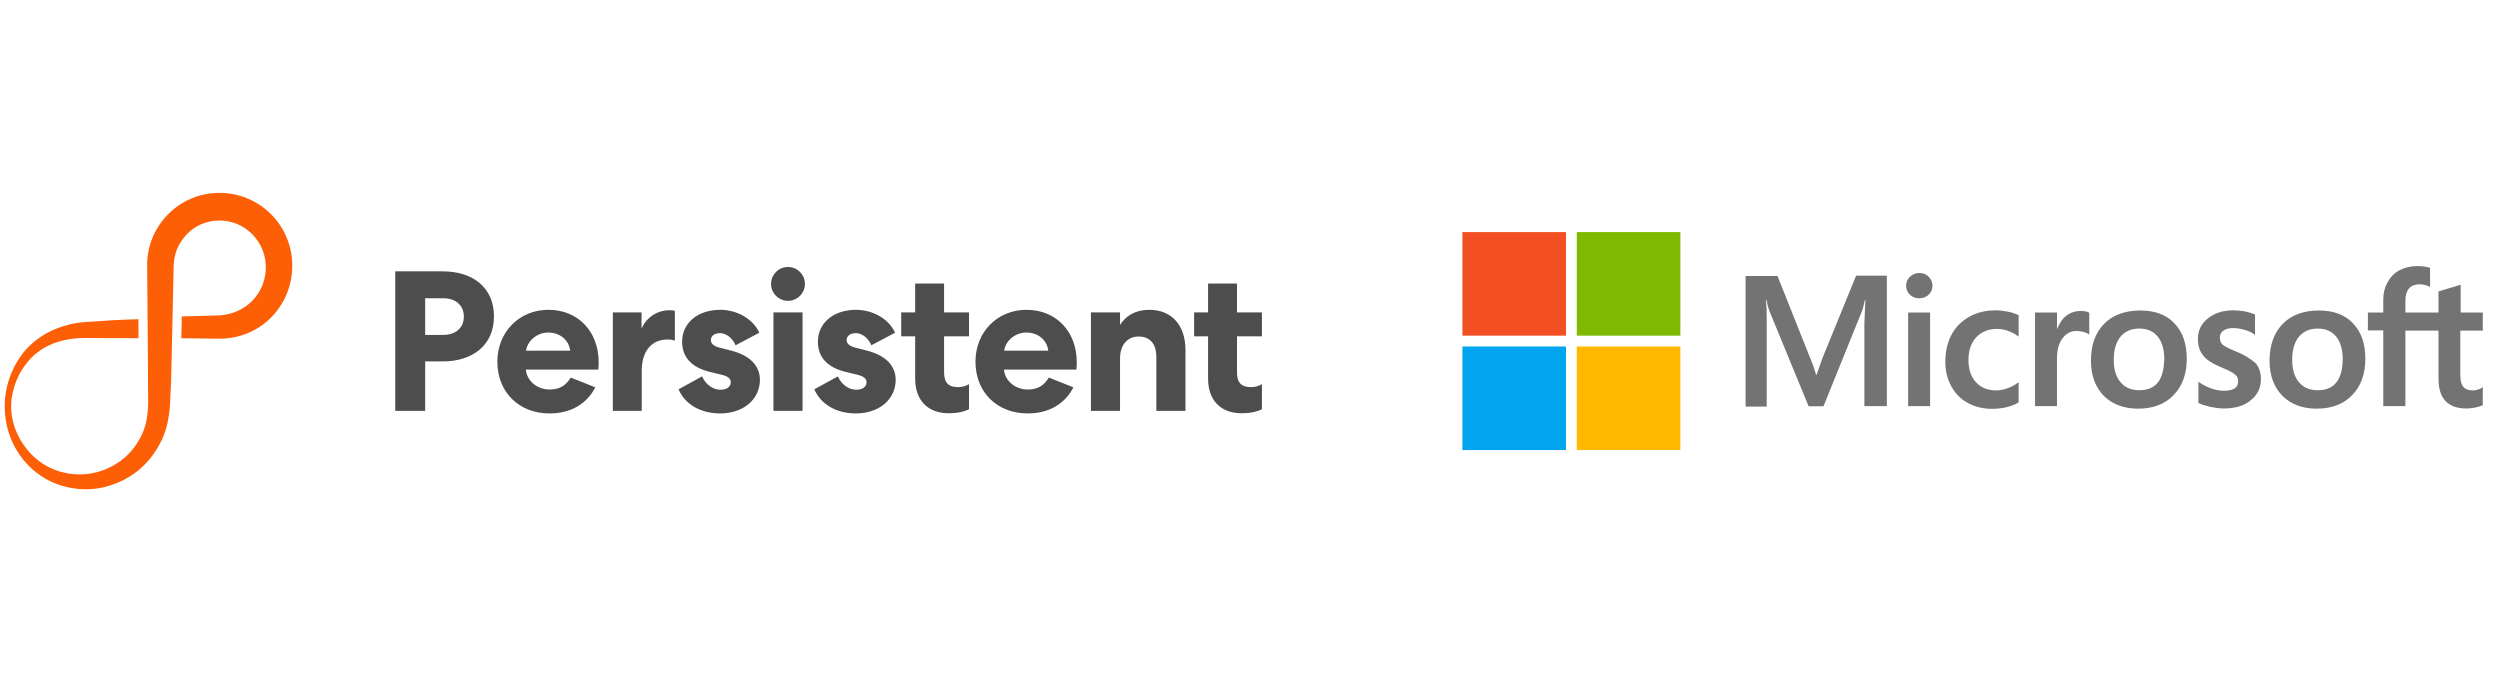 <svg width="700" height="190" viewBox="0 0 700 190" fill="none" xmlns="http://www.w3.org/2000/svg">
<path fill-rule="evenodd" clip-rule="evenodd" d="M80.744 67.779C79.833 65.104 78.371 62.612 76.446 60.551C74.528 58.485 72.185 56.824 69.612 55.7C64.461 53.425 58.417 53.444 53.321 55.691C48.211 57.913 44.175 62.305 42.341 67.497C41.883 68.794 41.56 70.138 41.379 71.498C41.185 72.845 41.186 74.273 41.209 75.534L41.281 83.308L41.402 98.858L41.446 106.633C41.451 107.929 41.436 109.225 41.457 110.52C41.464 111.164 41.487 111.827 41.483 112.453C41.491 113.079 41.446 113.701 41.434 114.329C41.352 115.577 41.209 116.831 40.939 118.07C40.677 119.31 40.256 120.522 39.719 121.681C38.639 123.996 37.113 126.138 35.189 127.876C31.331 131.328 26.048 133.211 20.867 132.772C18.281 132.601 15.73 131.885 13.436 130.679C11.137 129.478 9.113 127.772 7.503 125.746C6.694 124.736 5.982 123.65 5.373 122.509C4.764 121.369 4.25 120.175 3.893 118.935C3.122 116.47 2.945 113.844 3.295 111.343C3.488 110.091 3.787 108.855 4.187 107.665C4.603 106.478 5.118 105.339 5.72 104.27C6.313 103.196 7.015 102.203 7.779 101.293C8.53 100.374 9.367 99.543 10.291 98.836C13.901 95.913 18.691 94.657 23.585 94.639C28.652 94.647 33.718 94.721 38.785 94.692L38.746 89.382C33.702 89.489 28.655 89.827 23.612 90.195C20.799 90.402 18.021 91.078 15.41 92.163C14.103 92.696 12.862 93.38 11.684 94.131C10.512 94.894 9.399 95.738 8.408 96.704C7.398 97.65 6.513 98.714 5.724 99.832C4.932 100.948 4.24 102.132 3.679 103.373C2.509 105.838 1.759 108.476 1.456 111.214C1.176 113.976 1.354 116.808 2.005 119.555C2.668 122.301 3.843 124.959 5.504 127.364C7.17 129.759 9.336 131.91 11.926 133.549C14.511 135.185 17.51 136.285 20.577 136.731C20.961 136.8 21.344 136.836 21.729 136.876C22.112 136.918 22.497 136.958 22.902 136.97C23.303 136.991 23.704 137.006 24.104 136.998C24.505 137 24.907 136.99 25.306 136.961C26.91 136.876 28.503 136.605 30.049 136.168C31.596 135.737 33.103 135.151 34.544 134.426C35.986 133.7 37.34 132.804 38.614 131.801C41.136 129.758 43.211 127.16 44.75 124.275C44.949 123.917 45.129 123.55 45.3 123.178C45.477 122.808 45.636 122.432 45.785 122.051C46.102 121.297 46.359 120.517 46.571 119.73C47.01 118.156 47.283 116.549 47.466 114.945C47.531 114.141 47.614 113.339 47.637 112.536L47.678 111.493L47.728 110.52L47.915 106.633L48.093 98.858L48.433 83.308L48.597 75.534L48.614 74.562L48.619 74.329L48.629 74.167L48.646 73.841C48.675 73.409 48.725 72.98 48.796 72.557C48.943 71.712 49.145 70.879 49.447 70.081C50.047 68.481 50.989 67.017 52.148 65.752C53.319 64.495 54.75 63.477 56.322 62.792C57.897 62.109 59.606 61.763 61.353 61.76C63.097 61.731 64.825 62.061 66.434 62.735C68.042 63.408 69.529 64.423 70.755 65.704C71.973 66.991 72.959 68.512 73.588 70.184C74.221 71.851 74.506 73.677 74.415 75.508C74.331 77.329 73.877 79.133 73.057 80.794C72.232 82.446 71.068 83.97 69.609 85.163C68.154 86.358 66.452 87.257 64.628 87.766C63.718 88.028 62.778 88.206 61.82 88.283L61.46 88.305C61.328 88.312 61.246 88.324 61.064 88.326L60.092 88.353L58.147 88.404L50.903 88.598L50.769 94.703L58.147 94.8L60.092 94.826L61.064 94.839L62.106 94.829C63.51 94.787 64.914 94.598 66.286 94.271C69.035 93.63 71.653 92.393 73.902 90.666C76.161 88.949 78.01 86.715 79.367 84.23C82.088 79.237 82.584 73.135 80.744 67.779" fill="#FD5F07"/>
<path fill-rule="evenodd" clip-rule="evenodd" d="M216.562 115.039H224.715V87.473H216.562V115.039ZM220.638 84.236C218.013 84.236 215.892 82.06 215.892 79.493C215.892 76.926 218.013 74.75 220.638 74.75C223.263 74.75 225.385 76.926 225.385 79.493C225.385 82.06 223.263 84.236 220.638 84.236ZM124.127 93.778H119.045V83.511H124.127C127.478 83.511 129.879 85.408 129.879 88.645C129.879 91.881 127.478 93.778 124.127 93.778ZM138.312 88.589C138.312 80.553 132.448 75.978 123.96 75.978H110.668V115.039H119.045V101.2H123.96C132.448 101.2 138.312 96.569 138.312 88.589ZM153.5 93.109C156.795 93.109 159.308 95.23 159.643 98.186H147.301C147.636 95.564 150.261 93.109 153.5 93.109ZM153.892 115.764C159.924 115.764 164.391 112.974 166.681 108.454L159.812 105.72C158.527 107.784 156.908 109.068 153.892 109.068C150.485 109.068 147.526 106.724 147.246 103.487H167.518C167.574 103.153 167.63 102.427 167.63 101.479C167.63 92.83 161.878 86.747 153.557 86.747C145.404 86.747 139.261 92.942 139.261 101.255C139.261 109.793 145.292 115.764 153.892 115.764ZM188.958 95.397C188.511 95.173 187.729 95.062 186.891 95.062C182.368 95.062 179.687 98.41 179.687 103.822V115.039H171.59V87.473H179.631V91.993C181.084 88.812 183.987 86.859 187.561 86.859C188.176 86.859 188.79 86.97 188.958 87.026V95.397ZM201.328 97.293C199.82 96.903 199.039 96.178 199.039 95.173C199.039 94.057 200.099 93.276 201.607 93.276C203.282 93.276 205.125 94.615 205.963 96.68L212.608 93.165C210.877 89.314 206.41 86.747 201.663 86.747C195.353 86.747 190.996 90.43 190.996 95.676C190.996 100.028 193.678 102.93 198.871 104.157L202.11 104.939C203.785 105.329 204.623 106.055 204.623 107.003C204.623 108.342 203.45 109.124 201.719 109.124C199.653 109.124 197.586 107.673 196.581 105.385L189.991 109.012C191.834 113.253 196.19 115.764 201.663 115.764C208.085 115.764 212.776 111.858 212.776 106.334C212.776 102.428 209.984 99.526 204.79 98.187L201.328 97.293ZM239.342 97.293C237.834 96.903 237.053 96.178 237.053 95.173C237.053 94.057 238.113 93.276 239.621 93.276C241.297 93.276 243.14 94.615 243.977 96.68L250.623 93.165C248.892 89.314 244.424 86.747 239.677 86.747C233.367 86.747 229.01 90.43 229.01 95.676C229.01 100.028 231.692 102.93 236.885 104.157L240.124 104.939C241.799 105.329 242.637 106.055 242.637 107.003C242.637 108.342 241.464 109.124 239.733 109.124C237.667 109.124 235.601 107.673 234.596 105.385L228.006 109.012C229.848 113.253 234.205 115.764 239.677 115.764C246.099 115.764 250.791 111.858 250.791 106.334C250.791 102.428 247.999 99.526 242.804 98.187L239.342 97.293ZM264.343 79.382V87.473H271.324V94.169H264.343V104.269C264.343 107.227 265.628 108.398 268.309 108.398C269.314 108.398 270.43 108.119 271.324 107.561V114.593C270.096 115.206 268.253 115.708 265.628 115.708C259.82 115.708 256.246 112.137 256.246 105.999V94.169H252.337V87.473H256.246V79.382H264.343ZM287.369 93.109C290.664 93.109 293.177 95.23 293.512 98.186H281.171C281.505 95.564 284.131 93.109 287.369 93.109ZM287.761 115.764C293.792 115.764 298.26 112.974 300.55 108.454L293.68 105.72C292.396 107.784 290.776 109.068 287.761 109.068C284.355 109.068 281.395 106.724 281.115 103.487H301.387C301.443 103.153 301.498 102.427 301.498 101.479C301.498 92.83 295.746 86.747 287.426 86.747C279.273 86.747 273.13 92.942 273.13 101.255C273.13 109.793 279.161 115.764 287.761 115.764ZM313.611 115.039H305.458V87.473H313.611V90.988C315.287 88.31 318.079 86.747 321.765 86.747C328.075 86.747 331.929 91.044 331.929 98.02V115.039H323.775V99.916C323.775 96.29 321.989 94.225 318.805 94.225C315.678 94.225 313.611 96.568 313.611 100.419V115.039ZM346.36 87.473V79.382H338.262V87.473H334.353V94.169H338.262V105.999C338.262 112.137 341.836 115.708 347.644 115.708C350.269 115.708 352.112 115.206 353.34 114.593V107.561C352.447 108.119 351.33 108.398 350.325 108.398C347.644 108.398 346.36 107.227 346.36 104.269V94.169H353.34V87.473H346.36Z" fill="#4D4D4D"/>
<path fill-rule="evenodd" clip-rule="evenodd" d="M695.178 87.505V92.567H688.886V104.963C688.886 106.571 689.169 107.659 689.737 108.322C690.352 109.031 691.204 109.315 692.434 109.315C692.765 109.315 693.191 109.268 693.664 109.126C694.232 108.984 694.563 108.795 694.941 108.558L695.178 108.369V113.431L695.13 113.478C694.752 113.668 694.09 113.904 693.191 114.093C692.339 114.235 691.44 114.377 690.589 114.377C685.385 114.377 682.783 111.586 682.783 106.051V92.567H673.51V113.715H667.312V92.52H663.007V87.505H667.312V83.862C667.312 82.017 667.738 80.409 668.542 78.99C669.347 77.523 670.435 76.435 671.901 75.63C673.368 74.921 674.977 74.495 676.822 74.495C678.288 74.495 679.424 74.684 680.275 74.968L680.417 75.016V80.362L680.181 80.22C679.187 79.794 678.288 79.605 677.437 79.605C676.207 79.605 675.213 79.983 674.551 80.74C673.888 81.497 673.51 82.68 673.51 84.194V87.505H682.783V81.592L682.925 81.544L688.791 79.794L688.98 79.746V87.505H695.178ZM534.799 77.476C535.508 76.813 536.36 76.435 537.401 76.435C538.489 76.435 539.388 76.813 540.003 77.476C540.712 78.185 541.091 79.037 541.091 80.03C541.091 81.024 540.712 81.875 540.003 82.538C539.34 83.153 538.441 83.531 537.401 83.531C536.36 83.531 535.508 83.2 534.799 82.538C534.089 81.875 533.71 81.024 533.71 80.03C533.71 78.99 534.089 78.138 534.799 77.476ZM510.339 100.137L508.636 104.962H508.494C508.21 103.874 507.689 102.218 506.838 100.231L497.707 77.286H488.766V113.857H494.679V91.29C494.679 89.871 494.679 88.262 494.632 86.275C494.598 85.57 494.541 84.983 494.494 84.499C494.474 84.302 494.456 84.121 494.443 83.957H494.585C494.869 85.376 495.2 86.417 495.436 87.079L506.412 113.762H510.575L521.457 86.843C521.637 86.373 521.818 85.543 521.999 84.713L521.999 84.713C522.055 84.457 522.111 84.202 522.166 83.957H522.308C522.166 86.654 522.072 89.066 522.024 90.533V113.715H528.317V77.192H519.706L510.339 100.137ZM534.278 87.505H540.428V113.715H534.278V87.505ZM562.238 87.269C561.103 87.032 559.92 86.89 558.785 86.89C555.993 86.89 553.439 87.505 551.31 88.735C549.181 89.965 547.478 91.668 546.389 93.797C545.254 95.974 544.686 98.481 544.686 101.367C544.686 103.874 545.254 106.098 546.342 108.132C547.43 110.119 548.944 111.728 550.978 112.816C552.918 113.904 555.189 114.472 557.744 114.472C560.677 114.472 563.184 113.857 565.171 112.721L565.219 112.674V106.997L564.982 107.186C564.083 107.848 563.042 108.416 562.002 108.747C560.913 109.126 559.92 109.315 559.068 109.315C556.608 109.315 554.669 108.605 553.297 107.044C551.877 105.53 551.168 103.449 551.168 100.847C551.168 98.15 551.877 96.021 553.344 94.46C554.811 92.899 556.75 92.094 559.116 92.094C561.103 92.094 563.137 92.757 564.982 94.081L565.219 94.27V88.262L565.171 88.215L565.101 88.186C564.315 87.862 563.433 87.498 562.238 87.269ZM578.369 88.546C579.599 87.553 581.018 87.079 582.532 87.079C583.573 87.079 584.425 87.221 584.851 87.505L584.992 87.553V93.703L584.756 93.514C584.425 93.277 583.952 93.088 583.289 92.899C583.053 92.867 582.832 92.83 582.622 92.795C582.201 92.725 581.823 92.662 581.444 92.662C579.836 92.662 578.511 93.372 577.47 94.791C576.429 96.163 575.956 98.055 575.956 100.326V113.715H569.806V87.505H575.956V92.094H576.004C576.619 90.628 577.328 89.398 578.369 88.546ZM599.281 86.938C594.976 86.938 591.522 88.215 589.109 90.722C586.649 93.23 585.466 96.683 585.466 101.036C585.466 105.105 586.696 108.416 589.062 110.829C591.427 113.194 594.644 114.425 598.666 114.425C602.876 114.425 606.235 113.147 608.648 110.592C611.108 108.038 612.291 104.631 612.291 100.421C612.291 96.258 611.155 92.946 608.837 90.533C606.614 88.12 603.349 86.938 599.281 86.938ZM599.044 109.268C601.268 109.268 603.065 108.558 604.201 107.091C605.384 105.625 605.904 103.401 605.999 100.563C605.999 97.771 605.336 95.642 604.106 94.176C602.876 92.709 601.173 92 598.997 92C596.773 92 595.023 92.757 593.745 94.27C592.515 95.784 591.853 97.913 591.853 100.705C591.853 103.401 592.468 105.53 593.745 106.997C595.023 108.558 596.821 109.268 599.044 109.268ZM626.011 98.386C624.071 97.582 622.841 96.967 622.274 96.447C621.801 95.974 621.564 95.311 621.564 94.46C621.564 93.75 621.848 93.04 622.557 92.567C623.267 92.094 624.071 91.858 625.254 91.858C626.295 91.858 627.383 92.047 628.424 92.331C629.465 92.615 630.411 93.04 631.168 93.608L631.404 93.797V88.026L631.262 87.978C630.553 87.695 629.607 87.411 628.471 87.174C627.336 86.985 626.295 86.89 625.443 86.89C622.51 86.89 620.097 87.6 618.205 89.161C616.313 90.628 615.414 92.615 615.414 94.933C615.414 96.163 615.603 97.251 616.029 98.15C616.455 99.049 617.07 99.9 617.921 100.61C618.773 101.272 620.003 102.029 621.706 102.739C623.125 103.354 624.213 103.827 624.876 104.206C625.538 104.584 625.964 105.01 626.295 105.341C626.531 105.719 626.673 106.193 626.673 106.808C626.673 108.558 625.349 109.41 622.652 109.41C621.611 109.41 620.523 109.22 619.246 108.795C617.968 108.369 616.786 107.754 615.792 107.044L615.556 106.855V112.863L615.698 112.911C616.596 113.336 617.685 113.62 619.009 113.951C620.334 114.188 621.517 114.377 622.557 114.377C625.727 114.377 628.329 113.668 630.174 112.106C632.067 110.592 633.06 108.653 633.06 106.145C633.06 104.395 632.587 102.834 631.546 101.651C630.174 100.515 628.471 99.333 626.011 98.386ZM639.115 90.722C641.528 88.215 644.982 86.938 649.287 86.938C653.355 86.938 656.62 88.12 658.843 90.533C661.162 92.946 662.297 96.258 662.297 100.421C662.297 104.631 661.114 108.038 658.654 110.592C656.241 113.147 652.882 114.425 648.672 114.425C644.65 114.425 641.433 113.194 639.068 110.829C636.702 108.416 635.472 105.105 635.472 101.036C635.472 96.683 636.702 93.23 639.115 90.722ZM654.159 107.091C653.024 108.558 651.226 109.268 649.002 109.268C646.732 109.268 644.981 108.558 643.704 106.997C642.426 105.53 641.811 103.401 641.811 100.705C641.811 97.913 642.474 95.784 643.704 94.27C644.981 92.757 646.732 92 648.955 92C651.084 92 652.834 92.709 654.065 94.176C655.295 95.642 655.957 97.771 655.957 100.563C655.957 103.401 655.342 105.625 654.159 107.091Z" fill="#737373"/>
<path d="M409.475 64.985H438.475V93.986H409.475V64.985Z" fill="#F25022"/>
<path d="M441.504 64.985H470.505V93.986H441.504V64.985Z" fill="#7FBA00"/>
<path d="M409.475 97.014H438.475V126.015H409.475V97.014Z" fill="#00A4EF"/>
<path d="M441.504 97.014H470.505V126.015H441.504V97.014Z" fill="#FFB900"/>
</svg>

